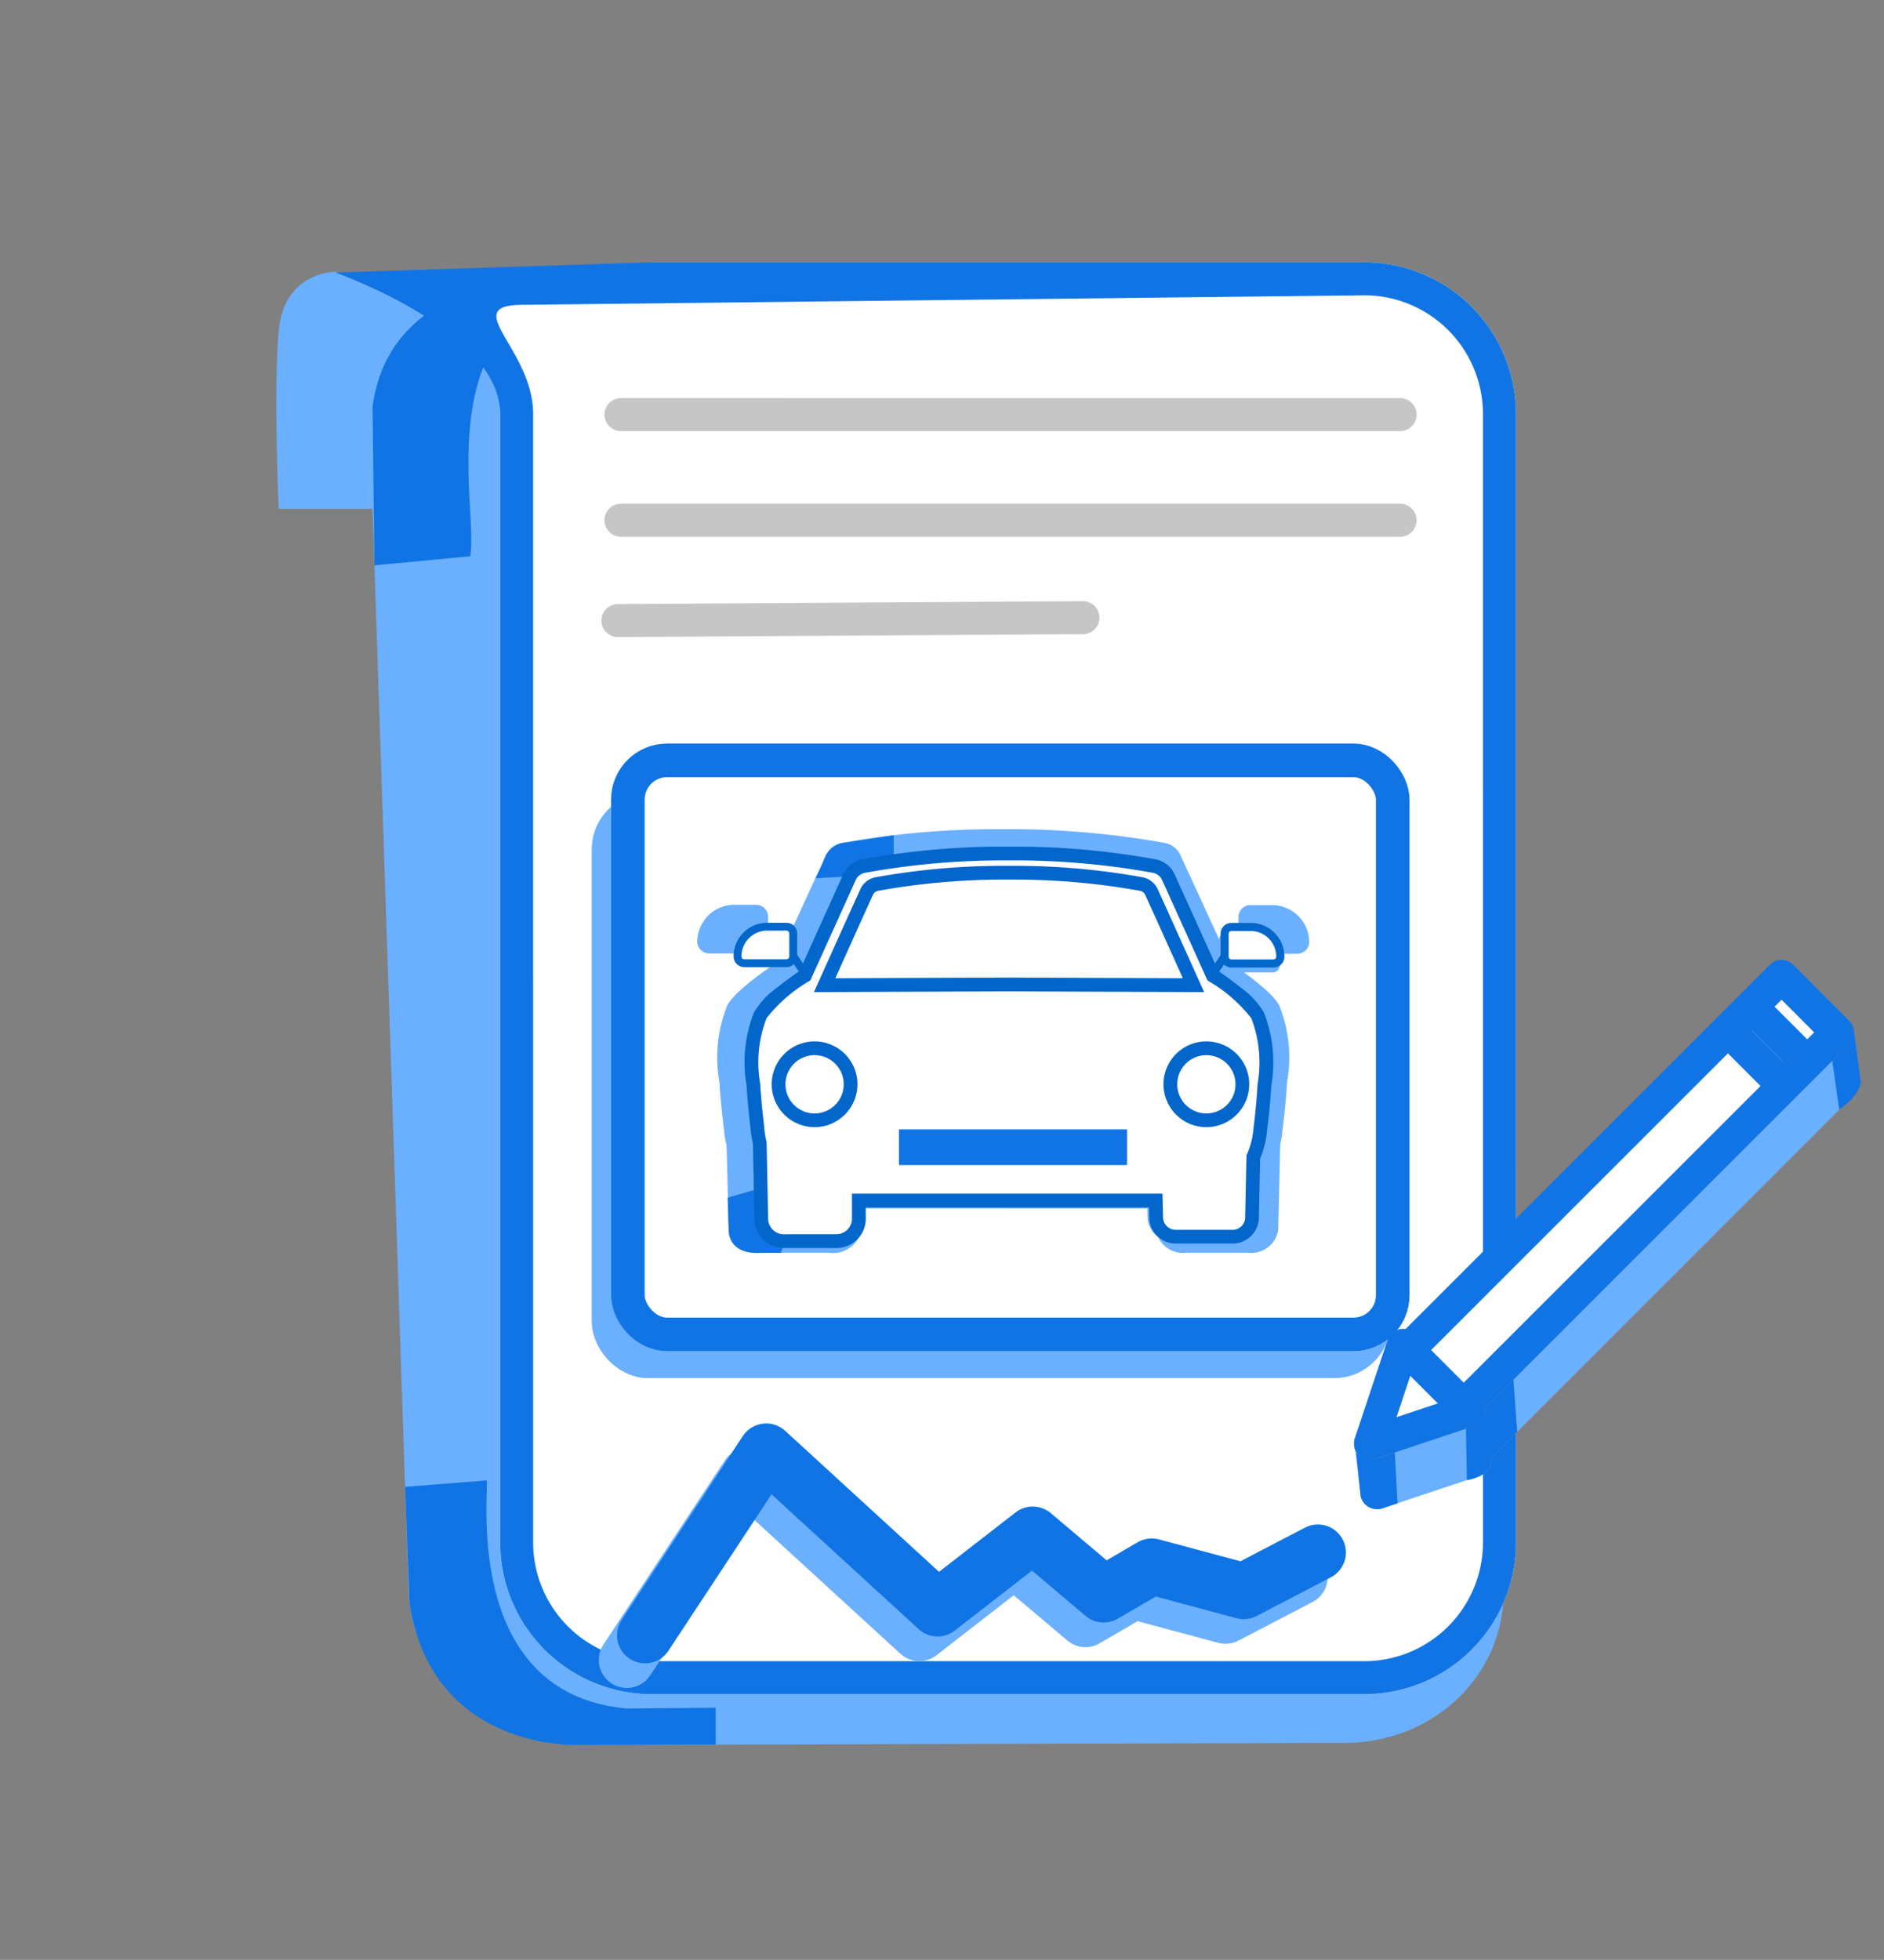 <svg xmlns="http://www.w3.org/2000/svg" width="168.2" height="174.913" viewBox="0 0 168.2 174.913">
  <rect x="0" y="0" width="168.2" height="174.913" fill="#808080" stroke="none"/>
  <g id="Group_35852" data-name="Group 35852" transform="translate(-50.298 -2291.197)">
    <g id="Group_32433" data-name="Group 32433" transform="translate(86.352 86.789)">
      <path id="Path_63721" data-name="Path 63721" d="M7102.545,19693.271h-19.824s-.481-10.537,0-15.875,5.092-5.287,5.092-5.287l14.86,6.592Z" transform="translate(-7093.894 -17443.453)" fill="#6bb0ff"/>
      <g id="Group_32421" data-name="Group 32421" transform="translate(-1695.373 -3649.14)">
        <path id="Path_63573" data-name="Path 63573" d="M266.169,43.151,332.64,26.38c7.818-1.973,15.854,2.392,17.952,9.748h0l28.218,99.039c2.1,7.357-2.542,14.92-10.359,16.893l-66.472,16.772c-7.817,1.973-15.854-2.393-17.95-9.749L255.81,60.043c-2.1-7.356,2.542-14.919,10.359-16.891" transform="translate(1458.685 5772.42) rotate(14)" fill="#6bb0ff"/>
        <path id="Path_63574" data-name="Path 63574" d="M272.837,38.5s-18.983,2.154-17.484,16.145l3.6,13.736,8.093-2.852c-.193-4.349-9.729-20.727,5.79-27.029" transform="translate(1458.031 5775.008) rotate(14)" fill="#1074e5"/>
        <path id="Path_63575" data-name="Path 63575" d="M276.92,128.885l6.906-2.312c.385-.1,2.107,19,17.031,16.73l7.74-2,.8,3.194L297.4,147.526s-12.419,3.642-17.576-8.633Z" transform="translate(1457.969 5794.199) rotate(14)" fill="#1074e5"/>
      </g>
      <path id="Path_63722" data-name="Path 63722" d="M302.514,136.714c-2.915.16-5.439-1.746-5.67-4.283l-.168-5.847,11.328-.1a19.371,19.371,0,0,0,6.223-4.283,16.567,16.567,0,0,0,4.06-4.929l2.048-3.207-.435,18.385c-.242,2.531-2.766,4.429-5.675,4.266Z" transform="matrix(0.966, 0.259, -0.259, 0.966, -228.069, 2137.707)" fill="#6bb0ff"/>
      <path id="Path_63723" data-name="Path 63723" d="M316.062,107.358a7.541,7.541,0,1,1-7.54-7.418,7.48,7.48,0,0,1,7.54,7.418" transform="matrix(0.966, 0.259, -0.259, 0.966, -226.415, 2135.055)" fill="#6bb0ff"/>
      <path id="Path_63724" data-name="Path 63724" d="M302.768,132.875a4.308,4.308,0,0,1-4.564-3.957l-.134-5.4,9.116-.095a15.746,15.746,0,0,0,5.008-3.956,15.043,15.043,0,0,0,3.268-4.555l1.649-2.962-.351,16.985a4.029,4.029,0,0,1-2.462,3.5,4.733,4.733,0,0,1-2.106.445Z" transform="matrix(0.966, 0.259, -0.259, 0.966, -227.669, 2137.352)" fill="#013366"/>
      <path id="Path_63725" data-name="Path 63725" d="M312.852,106.66A6.852,6.852,0,1,1,306,99.807a6.853,6.853,0,0,1,6.853,6.853" transform="matrix(0.966, 0.259, -0.259, 0.966, -226.783, 2134.926)" fill="#c6c6c6"/>
      <path id="Path_63726" data-name="Path 63726" d="M313.657,105.755A6.852,6.852,0,1,1,306.8,98.9a6.853,6.853,0,0,1,6.853,6.853" transform="matrix(0.966, 0.259, -0.259, 0.966, -226.569, 2134.785)" fill="#fff"/>
      <path id="Path_63727" data-name="Path 63727" d="M304.146,90.223l1.048-1.112s-2.244-.909-2.227-.855,1.179,1.968,1.179,1.968" transform="matrix(0.966, 0.259, -0.259, 0.966, -225.37, 2132.773)" fill="#c6c6c6"/>
      <path id="Path_63728" data-name="Path 63728" d="M272.271,41.232,333.7,24.762a13.543,13.543,0,0,1,16.589,9.573h0l26.077,97.257a13.544,13.544,0,0,1-9.574,16.589l-61.426,16.47a13.544,13.544,0,0,1-16.589-9.574L262.7,57.821c-1.937-7.225-6.4-10.736.828-12.674" transform="matrix(0.966, 0.259, -0.259, 0.966, -230.193, 2117.469)" fill="#fff"/>
      <path id="Path_63729" data-name="Path 63729" d="M262.156,47.874c-5.652,1.517,1.871,3.53,3.387,9.183l26.077,97.258a10.6,10.6,0,0,0,12.983,7.493l61.424-16.469a10.6,10.6,0,0,0,7.489-12.981L347.438,35.1a10.6,10.6,0,0,0-12.978-7.493Zm10.116-6.642L333.7,24.762a13.543,13.543,0,0,1,16.589,9.573h0l26.077,97.257a13.544,13.544,0,0,1-9.574,16.589l-61.426,16.47a13.544,13.544,0,0,1-16.589-9.574L262.7,57.821c-1.937-7.225-17.467-8.39-17.467-8.39" transform="matrix(0.966, 0.259, -0.259, 0.966, -230.193, 2117.469)" fill="#1174e5"/>
      <path id="Path_63730" data-name="Path 63730" d="M325.3,116.466l1.275,1.673Z" transform="matrix(0.966, 0.259, -0.259, 0.966, -222.348, 2139.766)" fill="#c6c6c6"/>
      <path id="Path_63731" data-name="Path 63731" d="M352.837,88.442l-67.206,18.019a1.473,1.473,0,0,1-.763-2.845h0L352.075,85.6a1.472,1.472,0,1,1,.762,2.844" transform="matrix(0.966, 0.259, -0.259, 0.966, -228.986, 2066.064)" fill="#c6c6c6"/>
      <path id="Path_63732" data-name="Path 63732" d="M354.851,95.958l-67.206,18.019a1.473,1.473,0,0,1-.763-2.845h0l67.206-18.018a1.472,1.472,0,1,1,.762,2.844Z" transform="matrix(0.966, 0.259, -0.259, 0.966, -228.986, 2067.713)" fill="#c6c6c6"/>
      <path id="Path_63733" data-name="Path 63733" d="M292.122,129.808a1.472,1.472,0,0,1-.389-2.891l40.022-11a1.472,1.472,0,1,1,.779,2.839l-40.022,11a1.464,1.464,0,0,1-.39.053" transform="matrix(0.966, 0.259, -0.259, 0.966, -229.842, 2060.162)" fill="#c6c6c6"/>
      <g id="Rectangle_16773" data-name="Rectangle 16773" transform="translate(16.79 2275.193)" fill="#6bb0ff" stroke="#6bb0ff" stroke-width="3">
        <rect width="71.285" height="52.2" rx="5" stroke="none"/>
        <rect x="1.5" y="1.5" width="68.285" height="49.2" rx="3.5" fill="none"/>
      </g>
      <g id="Rectangle_16774" data-name="Rectangle 16774" transform="translate(18.5 2270.77)" fill="#fff" stroke="#1074e5" stroke-width="3">
        <rect width="71.285" height="54.236" rx="5" stroke="none"/>
        <rect x="1.5" y="1.5" width="68.285" height="51.236" rx="3.5" fill="none"/>
      </g>
      <path id="Path_63734" data-name="Path 63734" d="M6937.712,19591.775l6.2-18.648,18.4,9.572,6.5-8.572,7.5,3.529,3.5-3.529h8.5l5.5-5.045" transform="matrix(0.966, 0.259, -0.259, 0.966, -1607.653, -18369.965)" fill="none" stroke="#6bb0ff" stroke-linecap="round" stroke-linejoin="round" stroke-width="5"/>
      <path id="Path_63735" data-name="Path 63735" d="M6937.712,19591.775l6.2-18.648,18.4,9.572,6.5-8.572,7.5,3.529,3.5-3.529h8.5l5.5-5.045" transform="matrix(0.966, 0.259, -0.259, 0.966, -1606.026, -18372.164)" fill="none" stroke="#1074e5" stroke-linecap="round" stroke-linejoin="round" stroke-width="5"/>
      <g id="Group_32423" data-name="Group 32423" transform="matrix(0.966, 0.259, -0.259, 0.966, -7.142, -3405.576)">
        <path id="Path_60546" data-name="Path 60546" d="M352.958,53.162l1.664,4.2a22.1,22.1,0,0,0,2.3-.717c.034-.1-1.817-4.525-1.817-4.525Z" transform="translate(1253.219 5419.139)" fill="#6bb0ff"/>
        <path id="Path_60547" data-name="Path 60547" d="M327.2,91.476l1.664,4.2a23.782,23.782,0,0,0,2.475-.606c.034-.1-1.81-4.2-1.81-4.2Z" transform="translate(1247.769 5427.338)" fill="#6bb0ff"/>
        <rect id="Rectangle_16343" data-name="Rectangle 16343" width="47.69" height="7.065" transform="translate(1578.733 5513.84) rotate(-59.997)" fill="#6bb0ff"/>
        <path id="Path_60548" data-name="Path 60548" d="M355.148,52.16l6.118,3.532A1.474,1.474,0,0,1,361.8,57.7L337.96,99a1.472,1.472,0,0,1-2.011.538l-6.118-3.532A1.471,1.471,0,0,1,329.292,94l23.845-41.3a1.471,1.471,0,0,1,2.011-.538m3.371,5.346-3.568-2.061L332.576,94.2l3.568,2.06Z" transform="translate(1248.169 5419.105)" fill="#6bb0ff"/>
        <path id="Path_60549" data-name="Path 60549" d="M329.647,95.849l.552-9.2,7.134,4.12Z" transform="translate(1248.286 5426.447)" fill="#6bb0ff"/>
        <path id="Path_60550" data-name="Path 60550" d="M329.167,97.38a1.471,1.471,0,0,1-.731-1.362l.551-9.2a1.473,1.473,0,0,1,2.2-1.192l7.135,4.12a1.471,1.471,0,0,1,.079,2.5l-7.688,5.076a1.471,1.471,0,0,1-1.55.05m2.612-8.005-.231,3.881,3.245-2.141Z" transform="translate(1248.029 5426.189)" fill="#6bb0ff"/>
        <path id="Path_60551" data-name="Path 60551" d="M353.749,60.8l-5.609-3.239a1.472,1.472,0,0,1,1.472-2.549l5.609,3.239a1.472,1.472,0,0,1-1.472,2.549" transform="translate(1252.044 5419.709)" fill="#6bb0ff"/>
        <path id="Path_60552" data-name="Path 60552" d="M352.535,62.907l-5.609-3.239a1.472,1.472,0,0,1,1.472-2.549l5.609,3.239a1.472,1.472,0,0,1-1.472,2.549" transform="translate(1251.787 5420.154)" fill="#6bb0ff"/>
        <rect id="Rectangle_16344" data-name="Rectangle 16344" width="47.691" height="7.064" transform="translate(1577.045 5509.719) rotate(-60.005)" fill="#fff"/>
        <path id="Path_60553" data-name="Path 60553" d="M353.752,48.758l6.118,3.532a1.474,1.474,0,0,1,.539,2.011L336.564,95.6a1.472,1.472,0,0,1-2.011.538l-6.118-3.532A1.471,1.471,0,0,1,327.9,90.6l23.845-41.3a1.471,1.471,0,0,1,2.011-.538m3.371,5.346-3.568-2.061L331.18,90.794l3.568,2.06Z" transform="translate(1247.873 5418.385)" fill="#1174e5"/>
        <path id="Path_60554" data-name="Path 60554" d="M328.251,92.447l.552-9.2,7.134,4.12Z" transform="translate(1247.99 5425.727)" fill="#fff"/>
        <path id="Path_60555" data-name="Path 60555" d="M327.771,93.979a1.471,1.471,0,0,1-.731-1.362l.551-9.2a1.473,1.473,0,0,1,2.2-1.192l7.135,4.12a1.471,1.471,0,0,1,.079,2.5l-7.688,5.076a1.471,1.471,0,0,1-1.55.05m2.612-8.005-.231,3.881,3.245-2.141Z" transform="translate(1247.733 5425.469)" fill="#1174e5"/>
        <path id="Path_60556" data-name="Path 60556" d="M352.353,57.4l-5.609-3.239a1.472,1.472,0,0,1,1.472-2.549l5.609,3.239a1.472,1.472,0,0,1-1.472,2.549" transform="translate(1251.749 5418.99)" fill="#1174e5"/>
        <path id="Path_60557" data-name="Path 60557" d="M351.138,59.505l-5.609-3.239A1.472,1.472,0,0,1,347,53.717l5.609,3.239a1.472,1.472,0,0,1-1.472,2.549" transform="translate(1251.491 5419.434)" fill="#1174e5"/>
        <path id="Path_60560" data-name="Path 60560" d="M327.04,90.768s-.03,2.131,2.28,1.312l1.5-.989,1.406,4.311-1.213.8a1.544,1.544,0,0,1-2.108-.509Z" transform="translate(1247.734 5427.318)" fill="#1074e5"/>
        <path id="Path_60561" data-name="Path 60561" d="M334.77,88.924l1.264,4.4s2.216-.922,1.57-2.485l1.65-2.859-1.53-4.4-1.809,3.136s.606,1.105-1.145,2.2" transform="translate(1249.37 5425.797)" fill="#1074e5"/>
        <path id="Path_60562" data-name="Path 60562" d="M354.925,52.118l1.817,4.378s.412.955-1.195,2.947l-1.731-4.052s1.525-2.437,1.109-3.273" transform="translate(1253.401 5419.139)" fill="#1074e5"/>
      </g>
    </g>
    <g id="Group_35763" data-name="Group 35763" transform="translate(-1072.085 1838.393)">
      <path id="Path_66442" data-name="Path 66442" d="M1033.37,121.97a2.442,2.442,0,0,1-2.682-2.026l-.079-2.765,5.357-.048a9.171,9.171,0,0,0,2.943-2.026,7.807,7.807,0,0,0,1.92-2.331l.969-1.517-.206,8.695a2.444,2.444,0,0,1-2.684,2.018Z" transform="translate(194.906 442.645)" fill="#6bb0ff"/>
      <path id="Path_66437" data-name="Path 66437" d="M992.395,121.97a2.619,2.619,0,0,1-2.918-2.027l-.223-8.683,1.053,1.515a7.922,7.922,0,0,0,2.021,2.28,9.9,9.9,0,0,0,3.372,2.085l5.631.172v2.632a2.618,2.618,0,0,1-2.916,2.026Z" transform="translate(197.968 442.645)" fill="#6bb0ff"/>
      <path id="Path_66426" data-name="Path 66426" d="M1038.266,97.976c-.566-1.223-3.884-3.445-4.393-3.781l-4.457-9.694a1.53,1.53,0,0,0-1.12-.865,77.695,77.695,0,0,0-14.181-1.216h-.307a77.7,77.7,0,0,0-14.181,1.216,1.53,1.53,0,0,0-1.12.865L994.049,94.2c-.509.336-3.827,2.557-4.393,3.781a11.937,11.937,0,0,0-.641,6.583c.132,2.23.4,4.2.4,4.2a8.189,8.189,0,0,0,4.373,6.631.784.784,0,0,0,.368.092h39.617a.784.784,0,0,0,.368-.092,8.189,8.189,0,0,0,4.374-6.631s.263-1.967.4-4.2a11.936,11.936,0,0,0-.641-6.583" transform="translate(198.001 444.781)" fill="#6bb0ff"/>
      <path id="Path_66425" data-name="Path 66425" d="M993.98,115.841a1.187,1.187,0,0,1-.559-.14,8.535,8.535,0,0,1-4.584-6.949s-.265-1.984-.4-4.2a12.439,12.439,0,0,1,.676-6.77c.53-1.147,3.043-2.939,4.2-3.724l-.868-1.257a1.082,1.082,0,0,1-.74.29h-4.167a1.07,1.07,0,0,1-1.079-1.062,3.319,3.319,0,0,1,3.343-3.288h1.9a1.071,1.071,0,0,1,1.079,1.061v2.087l1.009,1.469,4.16-9.048a1.931,1.931,0,0,1,1.416-1.091,78.31,78.31,0,0,1,13.781-1.223h1.257a78.317,78.317,0,0,1,13.774,1.223,1.931,1.931,0,0,1,1.416,1.091l4.169,9.067,1.006-1.458V89.832a1.071,1.071,0,0,1,1.079-1.061h1.9a3.319,3.319,0,0,1,3.343,3.288,1.07,1.07,0,0,1-1.079,1.06h-4.169a1.087,1.087,0,0,1-.741-.29l-.85,1.23-.259-.174.006.014c1.013.673,3.871,2.65,4.44,3.882a12.469,12.469,0,0,1,.673,6.8c-.129,2.193-.392,4.18-.4,4.2a8.525,8.525,0,0,1-4.584,6.927,1.175,1.175,0,0,1-.556.139Zm5.548-31.849a1.131,1.131,0,0,0-.831.64l-4.5,9.8-.094.062c-1.379.909-3.826,2.695-4.253,3.618a11.775,11.775,0,0,0-.611,6.373c.132,2.213.393,4.172.4,4.193a7.766,7.766,0,0,0,4.172,6.334.386.386,0,0,0,.179.046H1033.6a.376.376,0,0,0,.177-.044,7.756,7.756,0,0,0,4.166-6.314c.005-.043.267-2,.4-4.191a11.828,11.828,0,0,0-.606-6.4c-.427-.922-2.874-2.707-4.253-3.618l-.094-.062-4.5-9.8a1.134,1.134,0,0,0-.831-.641,77.58,77.58,0,0,0-13.631-1.209h-1.257a77.58,77.58,0,0,0-13.632,1.211" transform="translate(198.175 444.812)" fill="#6bb0ff"/>
      <path id="Path_66430" data-name="Path 66430" d="M998.442,106.026a3.566,3.566,0,1,1-3.566-3.508,3.537,3.537,0,0,1,3.566,3.508" transform="translate(197.816 443.293)" fill="#6bb0ff"/>
      <path id="Path_66438" data-name="Path 66438" d="M1007.918,112.651h14.808a.569.569,0,0,1,.573.564v2.462a.569.569,0,0,1-.573.564h-14.808a.57.57,0,0,1-.574-.564v-2.461a.57.57,0,0,1,.574-.565m14.5.867h-14.195v1.857h14.195Z" transform="translate(196.629 442.542)" fill="#6bb0ff"/>
      <path id="Path_66431" data-name="Path 66431" d="M1014.331,94.922l19.174.069s-2.918-6.1-4.37-9.086a1.461,1.461,0,0,0-1.079-.783,78.654,78.654,0,0,0-13.586-1.1h-.28a78.671,78.671,0,0,0-13.587,1.1,1.458,1.458,0,0,0-1.078.783c-1.452,2.983-4.371,9.086-4.371,9.086Z" transform="translate(197.532 444.663)" fill="#6bb0ff"/>
      <path id="Path_66441" data-name="Path 66441" d="M1001.758,119.7l-1.126,1.167-.677-1.317Z" transform="translate(197.176 442.031)" fill="#6bb0ff"/>
      <path id="Path_66427" data-name="Path 66427" d="M990.987,90.571l-1.061,1.085,4.5,2.14,1.3,1.744,1.193-.979-2.492-2.778Z" transform="translate(197.919 444.177)" fill="#6bb0ff"/>
      <path id="Path_66439" data-name="Path 66439" d="M1009.591,114.556a.523.523,0,0,1-.521-.522v-2.274a.523.523,0,0,1,.521-.521h13.461a.523.523,0,0,1,.522.521v2.274a.523.523,0,0,1-.522.521Z" transform="translate(196.501 442.647)" fill="#1074e5"/>
      <path id="Path_66448" data-name="Path 66448" d="M1004.441,82.781l-4.351.666a2.17,2.17,0,0,0-1.791,1.327,17.219,17.219,0,0,1-.825,1.826s-.427.038.348,0,2.843-.148,2.843-.148c.042-.1.292-1.381,2.205-1.5l1.571-.324Z" transform="translate(197.727 444.566)" fill="#1074e5"/>
      <path id="Path_66440" data-name="Path 66440" d="M989.389,116.272l.089,2.918s-.093,1.859,2.224,2.006l2.431,0,.6-1.71s-2-.087-2.155-1.742l-.077-2.382" transform="translate(197.958 443.425)" fill="#1074e5"/>
      <g id="Group_35709" data-name="Group 35709" transform="translate(1187.878 528.364)">
        <g id="Group_35715" data-name="Group 35715" transform="translate(0 0)">
          <path id="Path_57017" data-name="Path 57017" d="M-22028.037-12234.912l-.887-1.392,1.541.192Z" transform="translate(22032.893 12245.193)" fill="#6bb0ff"/>
          <path id="Path_61246" data-name="Path 61246" d="M262.091,83.643l.058,2.337a1.77,1.77,0,0,0,1.905,1.593h4.822a1.771,1.771,0,0,0,1.905-1.594c.048-2.36.1-4.6.144-6.958A7.837,7.837,0,0,1,269.2,81.43s-1.731,1.926-2.88,2.168Z" transform="translate(-224.761 -52.799)" fill="#6bb0ff"/>
          <path id="Path_61247" data-name="Path 61247" d="M268.688,87.268h-4.824a2.2,2.2,0,0,1-2.337-2.025l-.07-2.764,4.666-.049a8.057,8.057,0,0,0,2.563-2.025,7.7,7.7,0,0,0,1.672-2.33l.845-1.516-.18,8.693a2.2,2.2,0,0,1-2.334,2.018m-6.344-3.936.048,1.9a1.347,1.347,0,0,0,1.472,1.173h4.822a1.347,1.347,0,0,0,1.472-1.162l.11-5.328a4.9,4.9,0,0,1-.994,1.116c-.134.158-1.809,1.989-3.059,2.252Z" transform="translate(-224.571 -52.062)" fill="#6bb0ff"/>
          <path id="Path_61252" data-name="Path 61252" d="M219.117,70.659a3.51,3.51,0,1,1-3.51-3.51,3.51,3.51,0,0,1,3.51,3.51" transform="translate(-209.814 -49.249)" fill="#6bb0ff"/>
          <path id="Path_61253" data-name="Path 61253" d="M270.138,70.659a3.51,3.51,0,1,1-3.51-3.51,3.51,3.51,0,0,1,3.51,3.51" transform="translate(-225.068 -49.249)" fill="#6bb0ff"/>
          <rect id="Rectangle_16435" data-name="Rectangle 16435" width="2.289" height="0.788" transform="matrix(0.562, -0.827, 0.827, 0.562, 41.793, 11.865)" fill="#6bb0ff"/>
          <path id="Path_61254" data-name="Path 61254" d="M275.434,56.114h-4.1a.667.667,0,0,1-.667-.665h0V53.22a.667.667,0,0,1,.667-.667h1.875a2.894,2.894,0,0,1,2.894,2.895.667.667,0,0,1-.667.666" transform="translate(-227.325 -44.886)" fill="#6bb0ff"/>
          <rect id="Rectangle_16438" data-name="Rectangle 16438" width="0.656" height="2.421" transform="translate(4.745 27.081)" fill="#6bb0ff"/>
          <rect id="Rectangle_16439" data-name="Rectangle 16439" width="0.656" height="2.421" transform="translate(2.929 27.148)" fill="#6bb0ff"/>
          <rect id="Rectangle_16440" data-name="Rectangle 16440" width="0.656" height="2.421" transform="translate(7.468 27.081)" fill="#6bb0ff"/>
          <rect id="Rectangle_16441" data-name="Rectangle 16441" width="0.656" height="2.421" transform="translate(41.866 27.05)" fill="#6bb0ff"/>
          <rect id="Rectangle_16442" data-name="Rectangle 16442" width="0.656" height="2.421" transform="translate(43.682 27.117)" fill="#6bb0ff"/>
          <rect id="Rectangle_16443" data-name="Rectangle 16443" width="0.656" height="2.421" transform="translate(39.143 27.05)" fill="#6bb0ff"/>
          <path id="Path_61259" data-name="Path 61259" d="M231.752,79.351h14.566a.564.564,0,0,1,.564.564v2.462a.565.565,0,0,1-.564.564H231.752a.565.565,0,0,1-.565-.564V79.916a.565.565,0,0,1,.565-.565m14.26.867H232.054v1.857h13.958Z" transform="translate(-215.522 -52.897)" fill="#6bb0ff"/>
          <path id="Path_61260" data-name="Path 61260" d="M234.738,57.072l17.634.07s-2.684-6.1-4.019-9.084a1.356,1.356,0,0,0-.991-.784,66.692,66.692,0,0,0-12.5-1.1h-.257a66.692,66.692,0,0,0-12.5,1.1,1.356,1.356,0,0,0-.991.779c-1.332,2.983-4.019,9.084-4.019,9.084Z" transform="translate(-211.311 -42.978)" fill="#6bb0ff"/>
          <path id="Path_61261" data-name="Path 61261" d="M265.737,82.9h-7.392a1.848,1.848,0,0,1-1.839-1.837v-.14a1.848,1.848,0,0,1,1.837-1.839H269.02v.531a3.284,3.284,0,0,1-3.284,3.284Zm-7.392-3.026a1.058,1.058,0,0,0-1.052,1.052v.135a1.057,1.057,0,0,0,1.052,1.052h7.391a2.5,2.5,0,0,0,2.483-2.238Z" transform="translate(-223.091 -52.817)" fill="#6bb0ff"/>
          <rect id="Rectangle_16444" data-name="Rectangle 16444" width="0.656" height="2.421" transform="translate(41.655 27.081)" fill="#6bb0ff"/>
          <rect id="Rectangle_16445" data-name="Rectangle 16445" width="0.656" height="2.421" transform="translate(43.47 27.148)" fill="#6bb0ff"/>
          <rect id="Rectangle_16446" data-name="Rectangle 16446" width="0.656" height="2.421" transform="translate(38.931 27.081)" fill="#6bb0ff"/>
          <path id="Path_61262" data-name="Path 61262" d="M209.352,51.9l1.978-.491V52.7Z" transform="translate(-208.994 -44.544)" fill="#6bb0ff"/>
          <path id="Path_61263" data-name="Path 61263" d="M215.39,57.455l-.889-1.391,1.542.192Z" transform="translate(-210.533 -45.935)" fill="#6bb0ff"/>
          <path id="Union_274" data-name="Union 274" d="M7.426,34.593H3.007A2.017,2.017,0,0,1,.865,32.736L.723,25.822a7.806,7.806,0,0,1-.21-1.338S.275,22.667.156,20.642a11.528,11.528,0,0,1,.61-6.2c.514-1.127,3.083-2.934,3.995-3.55L8.729,2.12a1.739,1.739,0,0,1,1.277-1A69.134,69.134,0,0,1,22.408,0h1.13a69.056,69.056,0,0,1,12.4,1.121,1.733,1.733,0,0,1,1.273,1L41.18,10.9c.908.613,3.481,2.423,3.995,3.551a11.613,11.613,0,0,1,.607,6.216c-.116,2.006-.352,3.826-.358,3.842a7.819,7.819,0,0,1-.637,2.579c-.038,1.847-.074,3.65-.115,5.527A1.752,1.752,0,0,1,42.927,34.2a.969.969,0,0,1-.143-.007H38a1.751,1.751,0,0,1-1.886-1.581l-.041-1.64H9.568v1.764A2.016,2.016,0,0,1,7.562,34.6C7.516,34.6,7.472,34.6,7.426,34.593Z" transform="translate(1.612 0.615)" fill="#fff"/>
          <path id="Union_274_-_Outline" data-name="Union 274 - Outline" d="M6.677,34.328c-.055,0-.1,0-.143-.006H2.141c-.051,0-.1,0-.153,0A2.632,2.632,0,0,1-.633,31.9l0-.035-.14-6.847a8.449,8.449,0,0,1-.208-1.357c-.026-.2-.246-1.942-.359-3.847A12.079,12.079,0,0,1-.678,13.3,7.221,7.221,0,0,1,1.34,11.117C2.1,10.5,2.9,9.93,3.387,9.6L7.284.981A2.354,2.354,0,0,1,9.01-.369,69.938,69.938,0,0,1,21.523-1.5h1.13A69.84,69.84,0,0,1,35.16-.369,2.344,2.344,0,0,1,36.883.985l3.9,8.616c.483.33,1.283.9,2.045,1.518a7.225,7.225,0,0,1,2.02,2.19,12.16,12.16,0,0,1,.66,6.526c-.061,1.051-.154,2.035-.221,2.676-.04.383-.075.679-.1.86-.02.165-.032.262-.042.324a8.414,8.414,0,0,1-.636,2.638c-.037,1.83-.073,3.566-.113,5.408v.022l0,.022a2.366,2.366,0,0,1-2.356,2.145,1.725,1.725,0,0,1-.18-.007H37.141c-.055,0-.111.006-.166.006a2.366,2.366,0,0,1-2.355-2.143l0-.022L34.592,30.7H9.3v1.172l0,.023a2.631,2.631,0,0,1-2.619,2.431ZM2.1,33.093H6.576l.034,0,.067,0a1.4,1.4,0,0,0,1.391-1.274V29.473H35.79l.056,2.215A1.134,1.134,0,0,0,36.975,32.7c.031,0,.063,0,.094,0l.025,0h4.851l.042.006h.055a1.133,1.133,0,0,0,1.13-1.012c.041-1.872.077-3.635.115-5.5l0-.122.049-.112a7.188,7.188,0,0,0,.587-2.376l.007-.092.008-.021c.045-.338.241-1.969.343-3.72v-.02l0-.019a11.063,11.063,0,0,0-.556-5.888,13.314,13.314,0,0,0-3.779-3.3l-.144-.1L35.761,1.486A1.116,1.116,0,0,0,34.939.84,68.609,68.609,0,0,0,22.653-.271h-1.13A68.706,68.706,0,0,0,9.23.84a1.126,1.126,0,0,0-.826.646L4.364,10.421l-.144.1a13.342,13.342,0,0,0-3.78,3.3,10.983,10.983,0,0,0-.559,5.868l0,.019v.019C0,21.7.236,23.5.238,23.518l0,.019v.019a7.21,7.21,0,0,0,.193,1.233l.016.067.143,6.964A1.408,1.408,0,0,0,1.988,33.1c.031,0,.063,0,.094,0Z" transform="translate(2.497 1.5)" fill="#0366cb"/>
          <path id="Path_61269" data-name="Path 61269" d="M221,70.5a3.212,3.212,0,1,1-3.212-3.212A3.212,3.212,0,0,1,221,70.5" transform="translate(-210.555 -49.292)" fill="#fff"/>
          <path id="Path_61269_-_Outline" data-name="Path 61269 - Outline" d="M216.9,73.443a3.827,3.827,0,1,1,3.827-3.827A3.831,3.831,0,0,1,216.9,73.443Zm0-6.424a2.6,2.6,0,1,0,2.6,2.6A2.6,2.6,0,0,0,216.9,67.019Z" transform="translate(-209.67 -48.406)" fill="#0366cb"/>
          <path id="Path_61270" data-name="Path 61270" d="M270.89,70.5a3.212,3.212,0,1,1-3.212-3.212A3.212,3.212,0,0,1,270.89,70.5" transform="translate(-225.471 -49.292)" fill="#fff"/>
          <path id="Path_61270_-_Outline" data-name="Path 61270 - Outline" d="M266.793,73.443a3.827,3.827,0,1,1,3.827-3.827A3.831,3.831,0,0,1,266.793,73.443Zm0-6.424a2.6,2.6,0,1,0,2.6,2.6A2.6,2.6,0,0,0,266.793,67.019Z" transform="translate(-224.586 -48.406)" fill="#0366cb"/>
          <rect id="Rectangle_16447" data-name="Rectangle 16447" width="2.093" height="0.721" transform="translate(42.421 11.248) rotate(-55.784)" fill="#0366cb"/>
          <path id="Path_61271" data-name="Path 61271" d="M275.736,55.108H271.98a.611.611,0,0,1-.611-.611V52.461a.611.611,0,0,1,.611-.611h1.715a2.648,2.648,0,0,1,2.648,2.648.61.61,0,0,1-.609.611h0" transform="translate(-227.535 -44.675)" fill="#fff"/>
          <path id="Path_61272" data-name="Path 61272" d="M275.581,55.314h-3.75a.972.972,0,0,1-.971-.97V52.3a.972.972,0,0,1,.971-.971h1.718a3.014,3.014,0,0,1,3.009,3.009.972.972,0,0,1-.97.973h-.006m-3.753-3.258a.25.25,0,0,0-.25.25v2.037a.25.25,0,0,0,.25.25h3.753a.251.251,0,0,0,.25-.25,2.29,2.29,0,0,0-2.287-2.287Z" transform="translate(-227.383 -44.521)" fill="#0366cb"/>
          <rect id="Rectangle_16448" data-name="Rectangle 16448" width="0.72" height="2.169" transform="translate(4.968 9.894) rotate(-34.173)" fill="#0366cb"/>
          <path id="Path_61273" data-name="Path 61273" d="M209.952,55.068H213.7a.61.61,0,0,0,.611-.61V52.421a.611.611,0,0,0-.611-.611h-1.716a2.648,2.648,0,0,0-2.648,2.648.61.61,0,0,0,.61.61h0" transform="translate(-208.99 -44.663)" fill="#fff"/>
          <path id="Path_61274" data-name="Path 61274" d="M213.555,55.269H209.8a.962.962,0,0,1-.961-.96,3,3,0,0,1,3-3h1.716a.962.962,0,0,1,.961.961v2.038A.963.963,0,0,1,213.555,55.269Zm-1.716-3.258a2.3,2.3,0,0,0-2.3,2.3.26.26,0,0,0,.259.259v0h3.753a.261.261,0,0,0,.26-.26V52.271a.26.26,0,0,0-.26-.26Z" transform="translate(-208.841 -44.514)" fill="#0366cb"/>
          <path id="Path_61276" data-name="Path 61276" d="M251.675,54.708l-17.419-.066-17.419.066.39-.87c.025-.056,2.522-5.617,3.755-8.317l0-.006a1.878,1.878,0,0,1,1.376-1.061,64.313,64.313,0,0,1,11.377-1.018h1.035a64.313,64.313,0,0,1,11.377,1.018,1.878,1.878,0,0,1,1.376,1.061l0,.006c1.233,2.7,3.73,8.261,3.755,8.316ZM222.1,46.036c-.937,2.052-2.6,5.756-3.359,7.436l15.517-.059h0l15.514.059c-.755-1.68-2.422-5.384-3.359-7.436a.649.649,0,0,0-.471-.37h-.006a63.084,63.084,0,0,0-11.162-1h-1.035a63.084,63.084,0,0,0-11.162,1h-.006A.649.649,0,0,0,222.1,46.036Z" transform="translate(-209.663 -41.723)" fill="#0366cc"/>
        </g>
      </g>
      <rect id="Rectangle_18397" data-name="Rectangle 18397" width="20.364" height="3.182" transform="translate(1202.641 553.603)" fill="#1074e5"/>
    </g>
  </g>
</svg>

